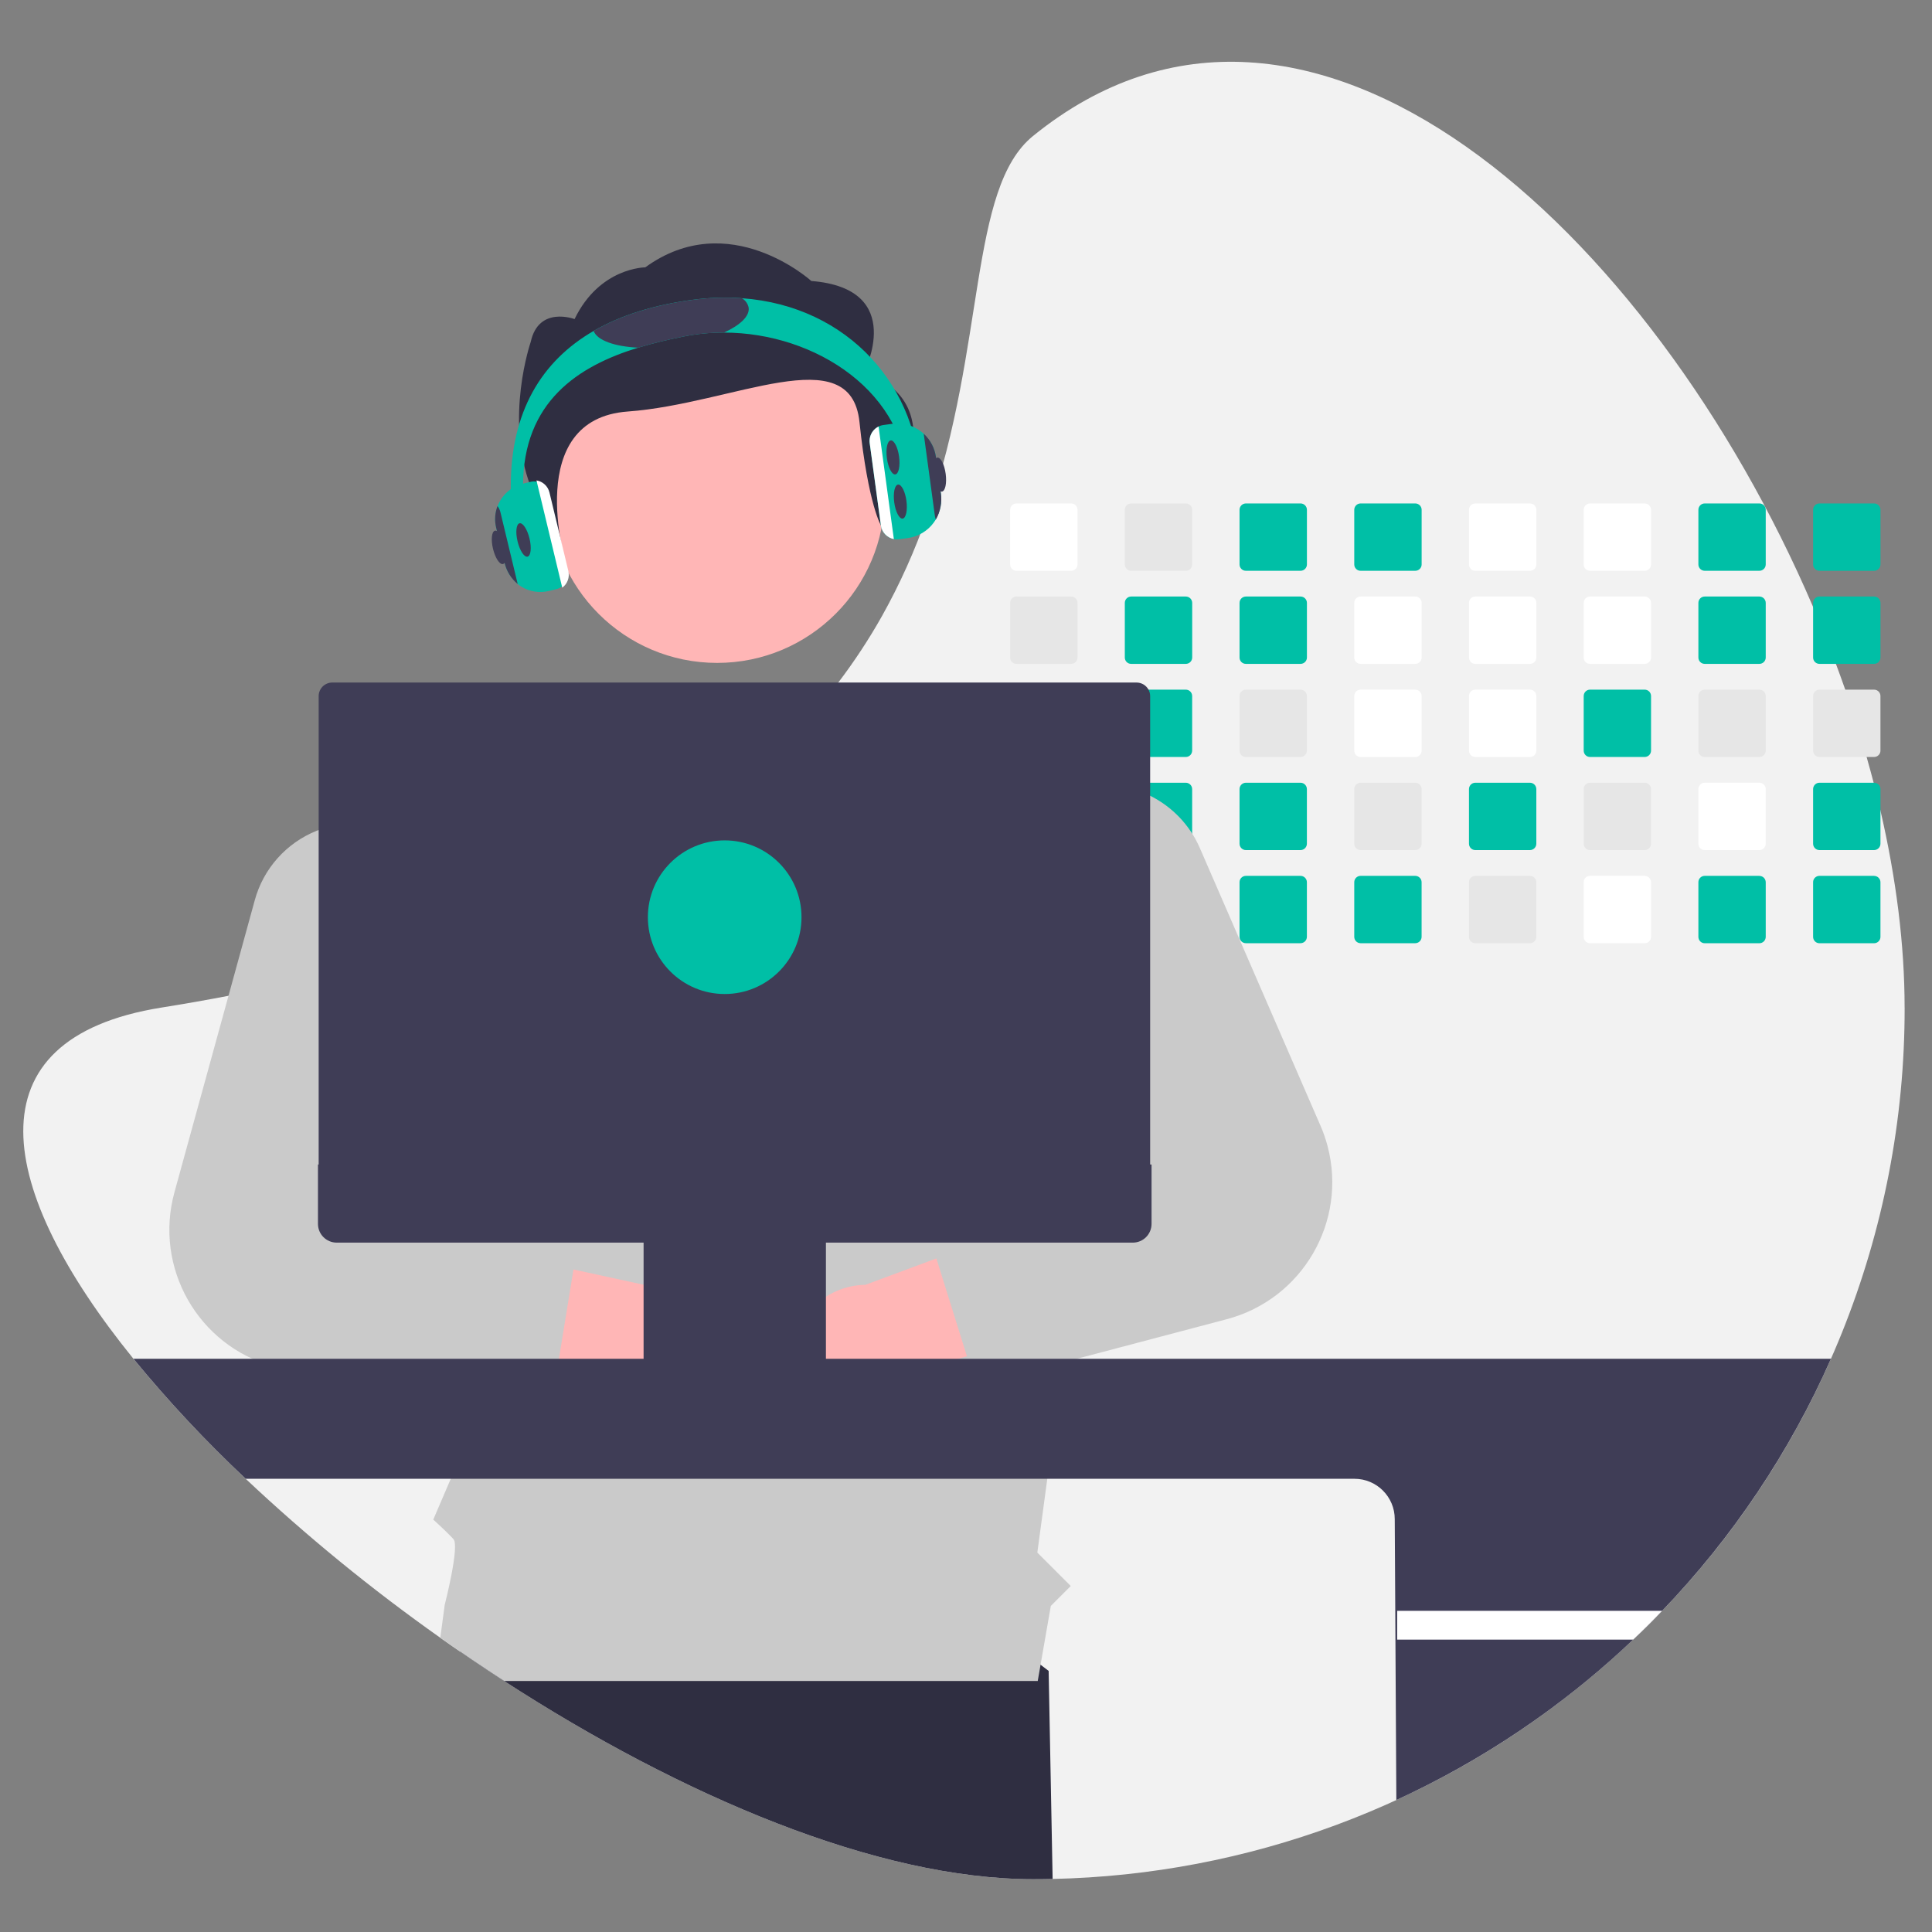 <?xml version="1.0" encoding="UTF-8"?>
<svg id="Layer_1" data-name="Layer 1" xmlns="http://www.w3.org/2000/svg" width="500" height="500" viewBox="0 0 500 500">
  <rect x="0" y="0" width="500" height="500" fill="#808080" stroke="none"/>
  <defs>
    <style>
      .cls-1 {
        fill: #3f3d56;
      }

      .cls-1, .cls-2, .cls-3, .cls-4, .cls-5, .cls-6, .cls-7, .cls-8 {
        stroke-width: 0px;
      }

      .cls-2 {
        fill: #f2f2f2;
      }

      .cls-3 {
        fill: #2f2e41;
      }

      .cls-4 {
        fill: #cacaca;
      }

      .cls-5 {
        fill: #e6e6e6;
      }

      .cls-6 {
        fill: #ffb6b6;
      }

      .cls-7 {
        fill: #fff;
      }

      .cls-8 {
        fill: #00bfa6;
      }
    </style>
  </defs>
  <path class="cls-2" d="M492.92,260.76c.07,58.2-22.43,114.16-62.76,156.12-2.43,2.55-4.93,5.03-7.49,7.45-3.9,3.71-7.94,7.28-12.11,10.71-38.98,32.12-87.64,50.16-138.14,51.23-1.68.04-3.37.06-5.07.06-40.27,0-90.92-21.51-136.89-51.29-3.8-2.46-7.57-4.98-11.31-7.56-1.75-1.19-3.48-2.4-5.21-3.63-17.73-12.52-34.56-26.27-50.36-41.14-10.35-9.71-20.05-20.09-29.05-31.06-35.32-43.57-43.11-82.82,7.24-90.89,5.96-.95,11.75-1.97,17.36-3.05,8.13-1.56,15.9-3.25,23.33-5.06,10.01-2.43,19.41-5.07,28.2-7.91,2.96-.95,5.85-1.92,8.67-2.91,41.74-14.66,69.67-33.78,88.69-54.52,3.23-3.51,6.2-7.06,8.92-10.66,4.16-5.47,7.95-11.23,11.32-17.22,4.66-8.33,8.57-17.05,11.69-26.06l.17-.5c15.13-43.64,10.53-84.12,27.22-97.67,71.35-57.92,160.18,24.56,201.87,121.84,2.1,4.9,4.08,9.83,5.93,14.79.83,2.22,1.63,4.44,2.41,6.66,2.03,5.8,3.87,11.61,5.53,17.43.63,2.22,1.24,4.44,1.82,6.66.62,2.39,1.21,4.78,1.75,7.17,4.06,17.48,6.26,34.72,6.26,51.01Z"/>
  <path class="cls-3" d="M272.42,486.27c-1.68.04-3.37.06-5.07.06-40.27,0-90.92-21.51-136.89-51.29-3.8-2.46-7.57-4.98-11.31-7.56l3.28-19.94,99.18-13.17,49.78,38.06,1.03,53.83Z"/>
  <path class="cls-7" d="M277.2,130.29h-14.13c-.91,0-1.65.74-1.65,1.65v14.14c0,.91.74,1.65,1.65,1.64h14.14c.91,0,1.65-.74,1.65-1.64v-14.14c0-.91-.74-1.65-1.65-1.65Z"/>
  <path class="cls-5" d="M277.2,154.38h-14.13c-.91,0-1.65.74-1.65,1.65v14.14c0,.91.74,1.65,1.65,1.64h14.14c.91,0,1.65-.74,1.65-1.64v-14.14c0-.91-.74-1.65-1.65-1.65Z"/>
  <path class="cls-5" d="M277.2,178.48h-14.13c-.91,0-1.65.74-1.65,1.65v14.13c0,.91.73,1.65,1.64,1.65h14.14c.91,0,1.65-.74,1.65-1.65v-14.13c0-.91-.74-1.65-1.65-1.65Z"/>
  <path class="cls-5" d="M278.82,203.93c-.15-.78-.83-1.35-1.63-1.36h-14.13c-.91,0-1.65.74-1.65,1.65v14.13c0,.91.73,1.65,1.64,1.65h14.14c.91,0,1.65-.74,1.65-1.65v-14.13c0-.1,0-.2-.03-.29Z"/>
  <path class="cls-5" d="M277.84,226.79c-.2-.08-.42-.13-.64-.13h-14.13c-.91,0-1.65.73-1.65,1.64h0v14.14c0,.91.73,1.65,1.64,1.65,0,0,0,0,.01,0h14.13c.91,0,1.65-.74,1.65-1.65v-14.13c0-.66-.4-1.26-1.01-1.52Z"/>
  <path class="cls-5" d="M306.88,130.29h-14.13c-.91,0-1.65.74-1.65,1.65v14.14c0,.91.74,1.65,1.65,1.64h14.14c.91,0,1.65-.74,1.65-1.64v-14.14c0-.91-.74-1.65-1.65-1.65Z"/>
  <path class="cls-8" d="M306.88,154.38h-14.13c-.91,0-1.65.74-1.65,1.65v14.14c0,.91.74,1.65,1.65,1.64h14.14c.91,0,1.65-.74,1.65-1.64v-14.14c0-.91-.74-1.65-1.65-1.65Z"/>
  <path class="cls-8" d="M306.88,178.48h-14.13c-.91,0-1.65.74-1.65,1.65v14.13c0,.91.73,1.65,1.64,1.65h14.14c.91,0,1.65-.74,1.65-1.65v-14.13c0-.91-.74-1.65-1.65-1.65Z"/>
  <path class="cls-8" d="M306.88,202.57h-14.13c-.71,0-1.34.46-1.56,1.13-.06.17-.09.34-.09.52v14.13c0,.91.73,1.65,1.64,1.65h14.14c.91,0,1.65-.74,1.65-1.65v-14.13c0-.91-.74-1.65-1.65-1.65Z"/>
  <path class="cls-5" d="M306.88,226.67h-14.13c-.91,0-1.65.73-1.65,1.64h0v14.14c0,.91.73,1.65,1.64,1.65h14.14c.91,0,1.65-.74,1.65-1.65v-14.13c0-.91-.74-1.65-1.65-1.65Z"/>
  <path class="cls-8" d="M336.57,130.29h-14.13c-.91,0-1.65.74-1.65,1.65v14.14c0,.91.74,1.65,1.65,1.64h14.14c.91,0,1.65-.74,1.65-1.64v-14.14c0-.91-.74-1.65-1.65-1.65Z"/>
  <path class="cls-8" d="M336.57,154.38h-14.13c-.91,0-1.65.74-1.65,1.65v14.14c0,.91.74,1.65,1.65,1.64h14.14c.91,0,1.65-.74,1.65-1.64v-14.14c0-.91-.74-1.65-1.65-1.65Z"/>
  <path class="cls-5" d="M336.57,178.48h-14.13c-.91,0-1.65.74-1.65,1.65v14.13c0,.91.73,1.65,1.64,1.65h14.14c.91,0,1.65-.74,1.65-1.65v-14.13c0-.91-.74-1.65-1.65-1.65Z"/>
  <path class="cls-8" d="M336.57,202.57h-14.13c-.91,0-1.65.74-1.65,1.65v14.13c0,.91.73,1.65,1.64,1.65h14.14c.91,0,1.65-.74,1.65-1.65v-14.13c0-.91-.74-1.65-1.65-1.65Z"/>
  <path class="cls-8" d="M336.57,226.67h-14.13c-.91,0-1.65.73-1.65,1.64h0v14.14c0,.91.73,1.65,1.64,1.65h14.14c.91,0,1.65-.74,1.65-1.65v-14.13c0-.91-.74-1.65-1.65-1.65Z"/>
  <path class="cls-8" d="M366.26,130.29h-14.13c-.91,0-1.65.74-1.65,1.65v14.14c0,.91.74,1.65,1.65,1.64h14.14c.91,0,1.65-.74,1.65-1.64v-14.14c0-.91-.74-1.65-1.65-1.65Z"/>
  <path class="cls-7" d="M366.26,154.38h-14.13c-.91,0-1.65.74-1.65,1.65v14.14c0,.91.74,1.65,1.65,1.64h14.14c.91,0,1.65-.74,1.65-1.64v-14.14c0-.91-.74-1.65-1.65-1.65Z"/>
  <path class="cls-7" d="M366.26,178.48h-14.13c-.91,0-1.65.74-1.65,1.65v14.13c0,.91.73,1.65,1.64,1.65h14.14c.91,0,1.65-.74,1.65-1.65v-14.13c0-.91-.74-1.65-1.65-1.65Z"/>
  <path class="cls-5" d="M366.26,202.57h-14.13c-.91,0-1.65.74-1.65,1.65v14.13c0,.91.73,1.65,1.64,1.65h14.14c.91,0,1.65-.74,1.65-1.65v-14.13c0-.91-.74-1.65-1.65-1.65Z"/>
  <path class="cls-8" d="M366.26,226.67h-14.13c-.91,0-1.65.73-1.65,1.64h0v14.14c0,.91.73,1.65,1.64,1.65h14.14c.91,0,1.65-.74,1.65-1.65v-14.13c0-.91-.74-1.65-1.65-1.65Z"/>
  <path class="cls-7" d="M395.95,130.29h-14.14c-.91,0-1.64.74-1.64,1.65v14.14c0,.91.74,1.64,1.64,1.64h14.14c.91,0,1.65-.74,1.65-1.64v-14.14c0-.91-.74-1.65-1.65-1.65Z"/>
  <path class="cls-7" d="M395.95,154.38h-14.14c-.91,0-1.64.74-1.64,1.65v14.14c0,.91.74,1.64,1.64,1.64h14.14c.91,0,1.65-.74,1.65-1.64v-14.14c0-.91-.74-1.65-1.65-1.65Z"/>
  <path class="cls-7" d="M395.95,178.48h-14.14c-.91,0-1.64.74-1.64,1.65v14.13c0,.91.73,1.65,1.64,1.65h14.14c.91,0,1.65-.74,1.65-1.65v-14.13c0-.91-.74-1.65-1.65-1.65Z"/>
  <path class="cls-8" d="M395.95,202.57h-14.14c-.91,0-1.64.74-1.64,1.65v14.13c0,.91.73,1.65,1.64,1.65h14.14c.91,0,1.65-.74,1.65-1.65v-14.13c0-.91-.74-1.65-1.65-1.65Z"/>
  <path class="cls-5" d="M395.95,226.67h-14.14c-.91,0-1.65.74-1.64,1.65h0v14.14c0,.91.73,1.65,1.64,1.65h14.14c.91,0,1.65-.74,1.65-1.65v-14.13c0-.91-.74-1.65-1.65-1.65Z"/>
  <path class="cls-7" d="M425.64,130.29h-14.14c-.91,0-1.64.74-1.64,1.65v14.14c0,.91.74,1.64,1.64,1.64h14.14c.91,0,1.65-.74,1.65-1.64v-14.14c0-.91-.74-1.65-1.65-1.65Z"/>
  <path class="cls-7" d="M425.64,154.38h-14.14c-.91,0-1.64.74-1.64,1.65v14.14c0,.91.74,1.64,1.64,1.64h14.14c.91,0,1.65-.74,1.65-1.64v-14.14c0-.91-.74-1.65-1.65-1.65Z"/>
  <path class="cls-8" d="M425.64,178.48h-14.14c-.91,0-1.64.74-1.64,1.65v14.13c0,.91.73,1.65,1.64,1.65h14.14c.91,0,1.65-.74,1.65-1.65v-14.13c0-.91-.74-1.65-1.65-1.65Z"/>
  <path class="cls-5" d="M425.64,202.57h-14.14c-.91,0-1.64.74-1.64,1.65v14.13c0,.91.73,1.65,1.64,1.65h14.14c.91,0,1.65-.74,1.65-1.65v-14.13c0-.91-.74-1.65-1.65-1.65Z"/>
  <path class="cls-7" d="M425.64,226.67h-14.14c-.91,0-1.65.74-1.64,1.65h0v14.14c0,.91.73,1.65,1.64,1.65h14.14c.91,0,1.65-.74,1.65-1.65v-14.13c0-.91-.74-1.65-1.65-1.65Z"/>
  <path class="cls-8" d="M455.32,130.29h-14.14c-.91,0-1.64.74-1.64,1.65v14.14c0,.91.74,1.64,1.64,1.64h14.14c.91,0,1.65-.74,1.65-1.64v-14.14c0-.91-.74-1.65-1.65-1.65Z"/>
  <path class="cls-8" d="M455.32,154.38h-14.14c-.91,0-1.64.74-1.64,1.65v14.14c0,.91.74,1.64,1.64,1.64h14.14c.91,0,1.65-.74,1.65-1.64v-14.14c0-.91-.74-1.65-1.65-1.65Z"/>
  <path class="cls-5" d="M455.32,178.48h-14.14c-.91,0-1.64.74-1.64,1.65v14.13c0,.91.73,1.65,1.64,1.65h14.14c.91,0,1.65-.74,1.65-1.65v-14.13c0-.91-.74-1.65-1.65-1.65Z"/>
  <path class="cls-7" d="M455.32,202.57h-14.14c-.91,0-1.64.74-1.64,1.65v14.13c0,.91.73,1.65,1.64,1.65h14.14c.91,0,1.65-.74,1.65-1.65v-14.13c0-.91-.74-1.65-1.65-1.65Z"/>
  <path class="cls-8" d="M455.32,226.67h-14.14c-.91,0-1.65.74-1.64,1.65h0v14.14c0,.91.73,1.65,1.64,1.65h14.14c.91,0,1.65-.74,1.65-1.65v-14.13c0-.91-.74-1.65-1.65-1.65Z"/>
  <path class="cls-8" d="M485.01,130.29h-14.14c-.91,0-1.64.74-1.64,1.65v14.14c0,.91.74,1.64,1.64,1.64h14.14c.91,0,1.65-.74,1.65-1.64v-14.14c0-.91-.74-1.65-1.65-1.65Z"/>
  <path class="cls-8" d="M485.01,154.38h-14.14c-.91,0-1.64.74-1.64,1.65v14.14c0,.91.74,1.64,1.64,1.64h14.14c.91,0,1.65-.74,1.65-1.64v-14.14c0-.91-.74-1.65-1.65-1.65Z"/>
  <path class="cls-5" d="M485.01,178.48h-14.14c-.91,0-1.64.74-1.64,1.65v14.13c0,.91.73,1.65,1.64,1.65h14.14c.91,0,1.65-.74,1.65-1.65v-14.13c0-.91-.74-1.65-1.65-1.65Z"/>
  <path class="cls-8" d="M485.01,202.57h-14.14c-.91,0-1.64.74-1.64,1.65v14.13c0,.91.73,1.65,1.64,1.65h14.14c.91,0,1.65-.74,1.65-1.65v-14.13c0-.91-.74-1.65-1.65-1.65Z"/>
  <path class="cls-8" d="M485.01,226.67h-14.14c-.91,0-1.65.74-1.64,1.65h0v14.14c0,.91.73,1.65,1.64,1.65h14.14c.91,0,1.65-.74,1.65-1.65v-14.13c0-.91-.74-1.65-1.65-1.65Z"/>
  <polygon class="cls-3" points="219.42 435.04 219.03 435.04 219.36 435 219.42 435.04"/>
  <circle id="b6132315-04e2-4cdb-a713-107c9cd58b0b" class="cls-6" cx="185.59" cy="128.18" r="43.38"/>
  <path id="f4304bdd-ba2d-4fff-b404-410205410c5d-1943" class="cls-3" d="M223.58,96.38s11.35-21.69-13.61-23.66c0,0-21.28-19.3-42.97-3.53,0,0-11.83,0-18.3,13.39,0,0-9.3-3.53-11.35,5.92,0,0-6.81,19.72,0,37.46,6.81,17.75,9.07,19.72,9.07,19.72,0,0-11.19-37.2,16.04-39.18,27.23-1.97,57.7-18.99,59.97,2.7,2.27,21.69,5.68,27.03,5.68,27.03,0,0,21.55-30.98-4.54-39.85Z"/>
  <path class="cls-4" d="M297.8,235.09l-.14.74-1.57,8.28-10.84,57.27-.64,3.37-1.35,7.13-1.84,9.73-4.08,21.55-1.17,6.18-.44,2.32-.15.81-1.21,6.39-.37,1.93-2.96,21.92-2.58,19.1,8.65,8.65-5.16,5.16-3.38,19.38v.04s-138.1,0-138.1,0c-5.59-3.62-11.09-7.35-16.52-11.19l1.14-8.51s3.91-15.19,2.27-17.01c-1.64-1.82-5.23-5.06-5.23-5.06l4.53-10.56.63-1.47-1.05-21.86-.03-.53-.35-7.21-.04-.93-.07-1.39-1.34-27.73-.03-.46-.41-8.41-.38-7.99-.17-3.37-1.63-33.73-1.1-22.91-.97-19.94,3.88-1.31,41.49-14.1,17.19-22.34,35.77.27,17.51.13,29.22,27.1,6.65,3.17.05.03,4.77,2.28,12.09,5.77,12.78,6.11,6.56,3.13.14.07Z"/>
  <path class="cls-6" d="M176.89,369.96c-9.9,3.84-21.04-1.08-24.88-10.98-.41-1.06-.72-2.15-.94-3.26l-67.65-9.6,23.52-26.6,60.64,13.19c10.59-1.35,20.27,6.14,21.62,16.73,1.13,8.86-3.96,17.34-12.31,20.52h0Z"/>
  <path class="cls-4" d="M146.73,321.6c-1.25-1.59-3.03-2.68-5.01-3.09l-27.76-5.77-2.85-.59c-3.35-.7-6.24-2.79-7.96-5.76-.88-1.54-1.41-3.25-1.56-5.02-.13-1.6.06-3.22.57-4.75l9.62-28.98,6.24-18.81c.76-2.27,1.2-4.63,1.33-7.02.35-6.61-1.7-13.12-5.76-18.34-7.33-9.43-19.97-12.94-31.12-8.66-.16.06-.32.12-.48.18-7.89,3.15-13.85,9.83-16.07,18.04l-6.78,24.67-13.99,50.85c-5.37,19.53,6.11,39.72,25.65,45.08,1.78.49,3.6.84,5.44,1.06l39.98,4.69,18.5,2.17c4.44.53,8.54-2.43,9.42-6.81.03-.11.05-.23.07-.35l.44-2.74,3.76-23.1.04-.23c.4-2.38-.23-4.82-1.73-6.72Z"/>
  <path class="cls-6" d="M219.98,370.7c10.34,2.4,20.68-4.04,23.08-14.38.26-1.1.41-2.23.47-3.36l65.62-19.04-27.03-23.02-58.17,21.61c-10.68.16-19.2,8.94-19.05,19.61.13,8.93,6.37,16.61,15.08,18.58h0Z"/>
  <path class="cls-4" d="M341.74,291.33l-31.21-71.83c-2.55-5.9-7.11-10.7-12.87-13.56-1.78-.88-3.65-1.56-5.57-2.03-.3-.08-.6-.15-.9-.2-4.08-.89-8.32-.81-12.37.23-7.48,1.92-13.8,6.94-17.36,13.8-.02.03-.04.06-.05.09-3.99,7.72-4.08,16.87-.23,24.67l.39.77,22.06,44.3c2.95,5.93.53,13.14-5.4,16.09-.41.2-.83.38-1.26.54l-1.55.56-27.86,10.06c-4.34,1.55-6.68,6.26-5.29,10.66l.07.22,7.81,24.99c.04.11.08.23.12.34.07.22.15.43.25.63,1.71,3.85,5.97,5.87,10.04,4.78l15.03-3.97,3.07-.81,38.82-10.25c19.58-5.17,31.26-25.24,26.09-44.82-.47-1.79-1.08-3.54-1.82-5.24h0Z"/>
  <path class="cls-1" d="M34.54,351.65c9,10.97,18.7,21.35,29.05,31.06h286.95c5.76,0,10.42,4.68,10.42,10.43l.41,72.71c17.65-8.11,34.18-18.47,49.19-30.81,4.16-3.42,8.2-6.99,12.11-10.71,2.56-2.43,5.06-4.91,7.49-7.45,18.26-19.02,33.05-41.1,43.69-65.23H34.54Z"/>
  <path class="cls-7" d="M430.16,416.88c-2.43,2.55-4.93,5.03-7.49,7.45h-61.08v-7.45h68.58Z"/>
  <path class="cls-1" d="M297.23,178.48c-.61-1.13-1.8-1.84-3.09-1.84H85.99c-1.94,0-3.52,1.58-3.52,3.52v124.58h215.19v-124.58c0-.59-.15-1.17-.43-1.68Z"/>
  <path class="cls-1" d="M82.29,301.37v15.37c0,2.68,2.17,4.85,4.85,4.85h79.42v30.34h-1.06c-.35,0-.63.28-.63.63h0v2.11c0,.35.28.63.63.63h49.31c.35,0,.63-.28.63-.63h0v-2.11c0-.35-.28-.63-.63-.63h-1.06v-30.34h79.42c2.68,0,4.85-2.17,4.85-4.85h0v-15.37H82.29Z"/>
  <circle class="cls-8" cx="187.55" cy="237.37" r="19.88"/>
  <path class="cls-8" d="M238.2,125.81h-3.17c0-24-23.75-39.73-47.71-39.74-3.49-.01-6.96.33-10.38,1.01-3.85.77-7.84,1.69-11.76,2.89-15.47,4.74-29.82,13.91-29.82,35.84,0,4.26.54,8.5,1.61,12.62l-3.07.8c-1.14-4.38-1.72-8.89-1.71-13.42,0-19.16,7.87-32.32,21.45-40.17,7.14-4.13,15.86-6.79,25.85-8.08,4.16-.55,8.36-.68,12.54-.38,27.55,1.98,46.19,23.11,46.19,48.63Z"/>
  <path class="cls-8" d="M243.48,127.57l-1.25-9.24c-.31-2.33-1.43-4.48-3.17-6.07-2.27-2.09-5.37-3.03-8.41-2.54l-1.99.27c-1.1.14-2.09.72-2.76,1.61-.67.88-.97,1.99-.82,3.09l2.89,21.29c.24,1.78,1.6,3.2,3.36,3.54.26.05.51.08.77.08.19,0,.37-.01.56-.04l2.22-.3c2.74-.36,5.21-1.84,6.82-4.08.17-.24.34-.49.49-.74,1.19-2.08,1.64-4.5,1.29-6.86Z"/>
  <path class="cls-7" d="M227.38,110.38c-.58.28-1.09.7-1.48,1.22-.67.88-.97,1.99-.82,3.09l2.89,21.29c.24,1.78,1.6,3.2,3.36,3.54l-3.96-29.14Z"/>
  <path class="cls-1" d="M243.48,127.57l-1.25-9.24c-.31-2.33-1.43-4.48-3.17-6.07l2.88,21.19c.04.34.13.67.26.99,1.19-2.08,1.64-4.5,1.29-6.86Z"/>
  <ellipse class="cls-1" cx="233" cy="129.83" rx="1.59" ry="4.44" transform="translate(-15.34 32.5) rotate(-7.73)"/>
  <ellipse class="cls-1" cx="231.1" cy="118.4" rx="1.59" ry="4.44" transform="translate(-13.82 32.14) rotate(-7.73)"/>
  <ellipse class="cls-1" cx="243.16" cy="122.85" rx="1.59" ry="4.44" transform="translate(-14.31 33.8) rotate(-7.73)"/>
  <path class="cls-1" d="M187.31,86.08c-3.49-.01-6.96.33-10.38,1.01-3.85.77-7.84,1.69-11.76,2.89-6.13-.3-10.63-1.89-11.54-4.33,7.14-4.13,15.86-6.79,25.85-8.08,4.16-.55,8.36-.68,12.54-.38.9.52,1.52,1.41,1.73,2.43.3,2.21-2.22,4.56-6.43,6.47Z"/>
  <path class="cls-8" d="M146.78,147.85l-4.89-20.32c-.36-1.5-1.58-2.64-3.1-2.89-.21-.03-.42-.05-.63-.05-.3,0-.6.04-.89.11l-1.89.46c-5.07,1.23-8.19,6.33-6.98,11.4l2.19,9.12c.5,2.15,1.69,4.07,3.39,5.47.28.22.56.43.86.62,2.15,1.35,4.75,1.77,7.22,1.17l1.89-.46c.5-.12.97-.33,1.38-.64,1.25-.91,1.82-2.48,1.45-3.98Z"/>
  <ellipse class="cls-1" cx="135.49" cy="139.74" rx="1.59" ry="4.44" transform="translate(-28.93 35.58) rotate(-13.53)"/>
  <ellipse class="cls-1" cx="129.14" cy="141.65" rx="1.59" ry="4.44" transform="translate(-29.56 34.15) rotate(-13.53)"/>
  <path class="cls-7" d="M147.09,147.77l-4.89-20.32c-.39-1.62-1.71-2.85-3.36-3.12l6.67,27.76c1.35-.99,1.97-2.69,1.57-4.31Z"/>
  <path class="cls-1" d="M129.5,132.53c-.13-.57-.39-1.1-.74-1.56-.69,1.78-.81,3.73-.36,5.58l2.19,9.12c.5,2.15,1.69,4.07,3.39,5.47l-4.48-18.62Z"/>
</svg>